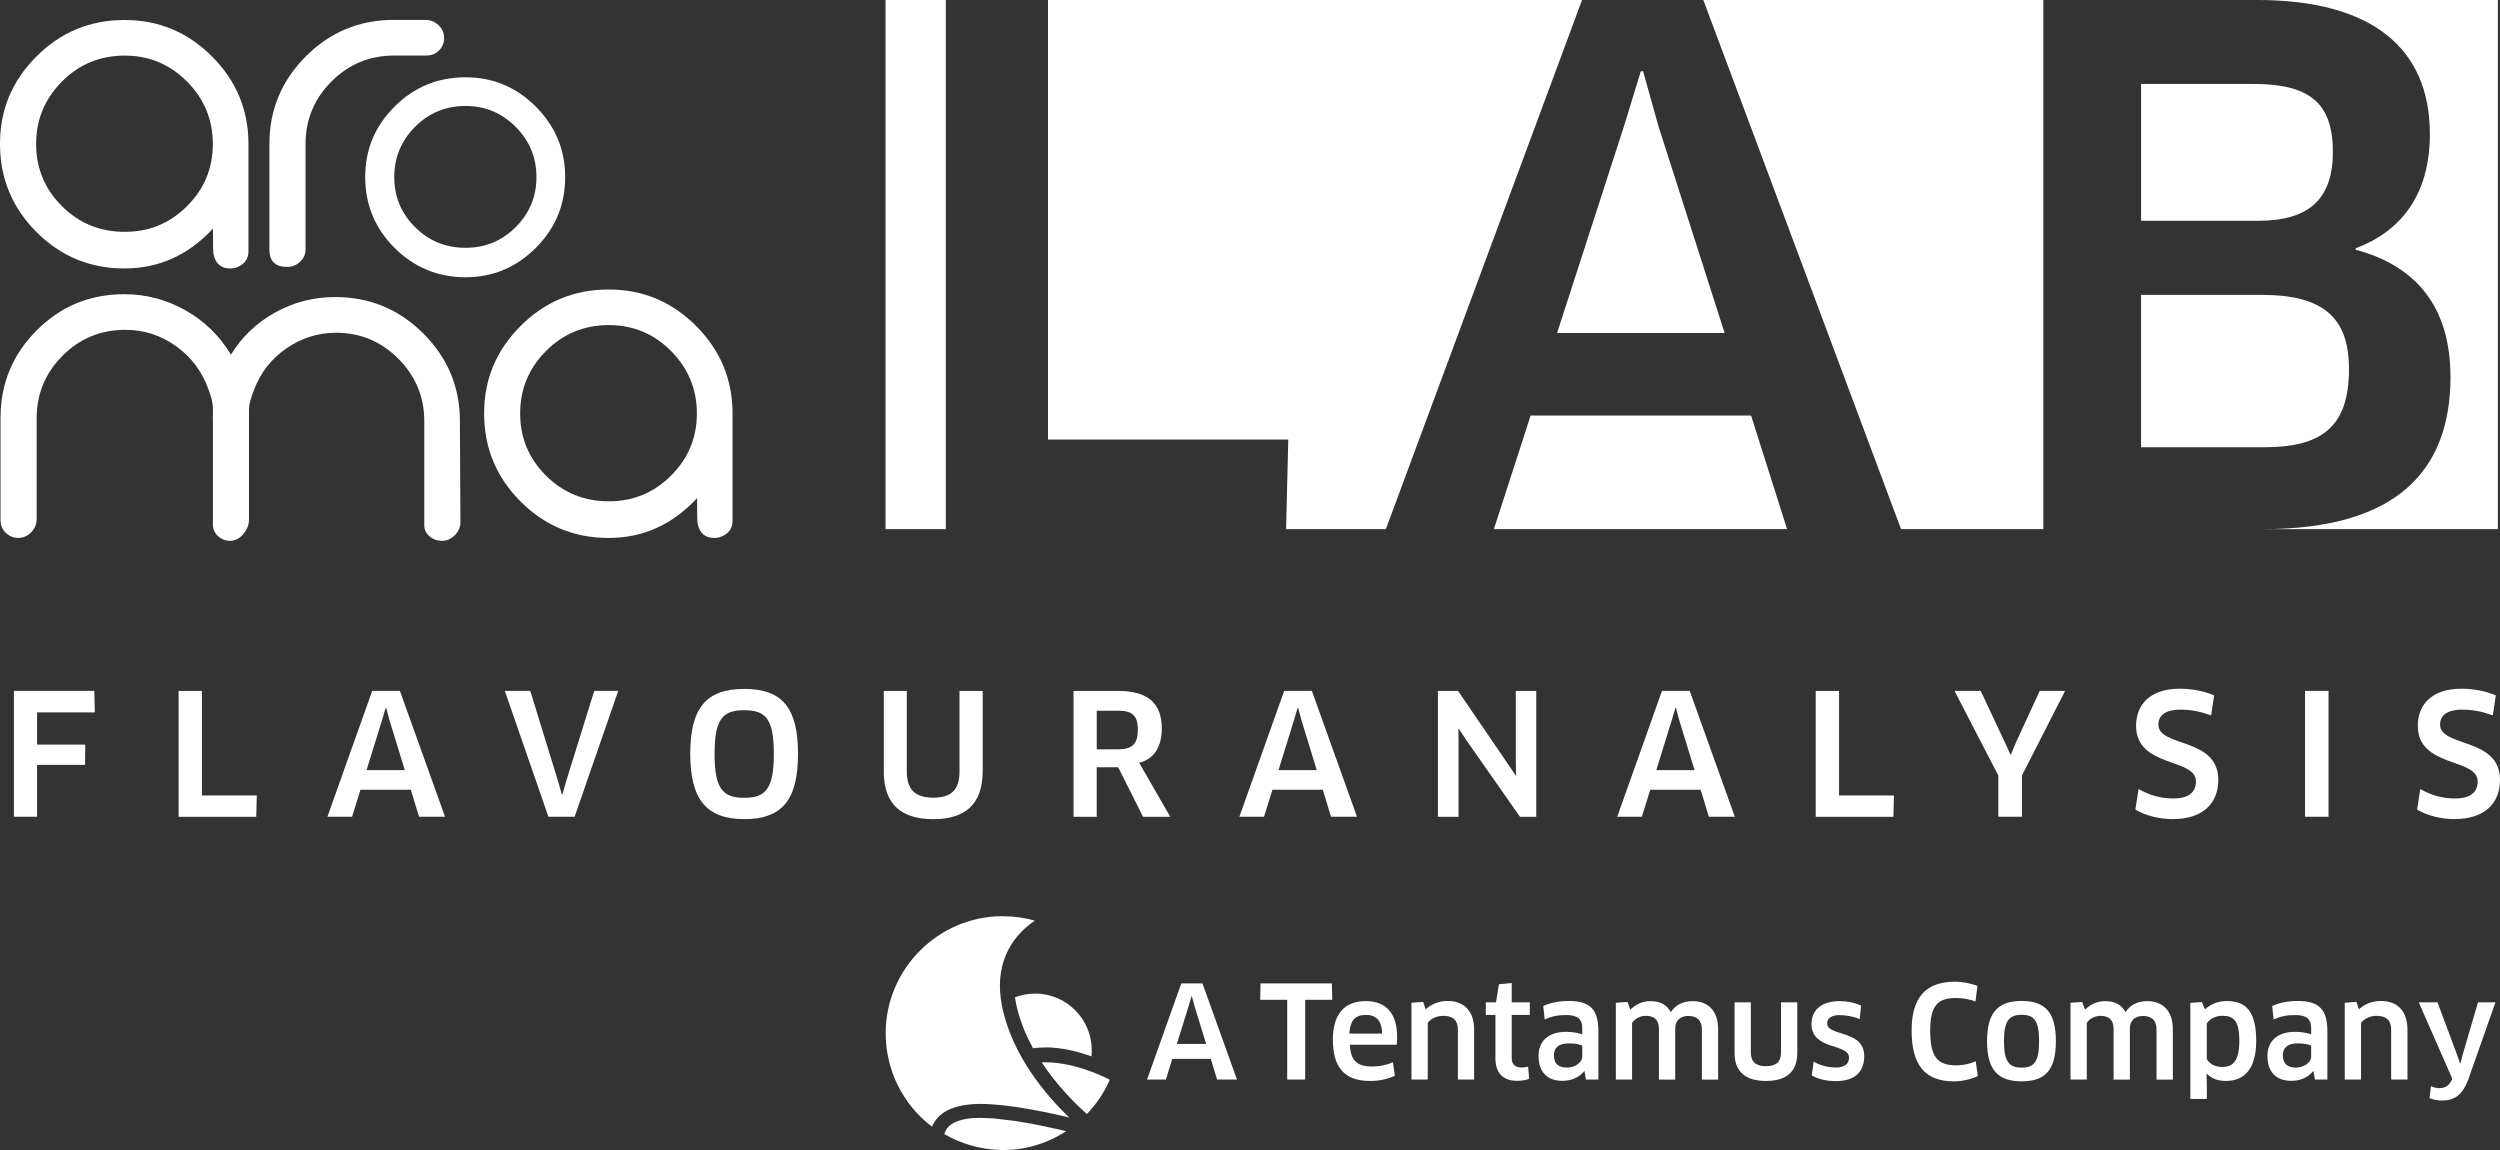 <?xml version="1.0" encoding="UTF-8"?>
<svg id="Layer_1" xmlns="http://www.w3.org/2000/svg" version="1.1" viewBox="0 0 600 276">
  <rect x="0" y="0" width="600" height="276" fill="#333333" stroke="none"/>
  <!-- Generator: Adobe Illustrator 29.6.1, SVG Export Plug-In . SVG Version: 2.1.1 Build 9)  -->
  <g>
    <g>
      <path d="M226.66,272.19c3.9,2.28,8.34,3.58,12.88,3.78,5.82.29,11.5-1.34,16.34-4.49-.15-.03-.29-.07-.44-.11l-.71-.16c-.21-.05-.33-.08-.45-.1l-4.76-1.03c-.15-.03-.25-.05-.36-.07l-1.71-.33c-.22-.04-.35-.07-.5-.09l-2.73-.47c-.14-.02-.33-.05-.5-.08l-5.18-.61c-.18-.01-.36-.03-.53-.04l-2.82-.1-.86.02c-.43.01-.74.03-1.02.05-2.74.24-6.04,1.1-6.66,3.83ZM250,254.96c3.76,5.7,8.2,10.06,10.85,12.41,2.31-2.41,4.16-5.17,5.49-8.23-2.12-1.1-9.27-4.45-16.34-4.18ZM250.91,251.37c4.11,0,8.15,1.11,11.03,2.16.06-.47.08-.94.08-1.4.04-7.5-6.02-13.63-13.52-13.67h0c-1.75,0-3.36.3-4.9.88.06.44.13.88.22,1.33.71,3.57,2.09,7.25,4.12,10.91.95-.13,1.94-.2,2.97-.2Z" style="fill: #fff;"/>
      <path d="M240.66,219.88c-15.4,0-28.01,12.55-28.1,27.96-.05,8.88,4.09,17.25,11.13,22.57.14-.35.31-.69.51-1.02,1.52-2.52,4.49-3.99,8.83-4.36.7-.06,1.47-.09,2.28-.09,6.58,0,15.8,1.94,21.3,3.26-5.18-4.95-13.74-14.7-16.13-26.77-1.9-9.58,1.98-15.44,5.57-18.67.71-.64,1.48-1.24,2.31-1.81-2.43-.69-4.95-1.04-7.53-1.05h-.17Z" style="fill: #fff;"/>
    </g>
    <g>
      <path d="M290.58,254.13h-9.23l-1.54,4.96h-4.52l8.22-23.08h5.08l8.28,23.08h-4.77l-1.51-4.96ZM285.25,241.52l-2.8,9.02h7.02l-2.77-9.02-.64-2.4h-.1l-.71,2.4Z" style="fill: #fff;"/>
      <path d="M313.24,239.95v19.14h-4.31v-19.14h-6.49l.09-3.94h17.12l.09,3.94h-6.5Z" style="fill: #fff;"/>
      <path d="M319.89,249.49c0-5.88,2.58-9.23,7.94-9.23,4.55,0,7.48,2.68,7.48,8.59,0,.59-.03,1.32-.09,1.88h-11.26c.19,3.88,1.82,5.23,5.35,5.23,1.82,0,3.42-.34,4.99-1.02l.46,3.23c-1.57.77-3.6,1.26-5.91,1.26-6.25,0-8.96-3.3-8.96-9.94ZM331.7,248.07c-.06-3.26-1.54-4.49-3.85-4.49-2.68,0-3.82,1.35-4,4.49h7.85Z" style="fill: #fff;"/>
      <path d="M349.89,259.09v-11.97c0-2.34-1.26-3.32-3.54-3.32-1.39,0-2.92.61-3.69,1.69v13.6h-3.91v-18.43l2.8-.21.61,1.78c1.39-1.29,3.27-2,5.26-2,3.91,0,6.37,2.37,6.37,6.86v12h-3.91Z" style="fill: #fff;"/>
      <path d="M362.81,243.58v10.31c0,1.63.87,2.31,2.43,2.31.5,0,1.17-.09,1.51-.21l.25,2.92c-.62.28-1.76.49-2.9.49-3.48,0-5.2-2-5.2-5.42v-10.4h-2.31v-3.02h2.44l.71-4.34,3.07-.31v4.65h4.34v3.02h-4.34Z" style="fill: #fff;"/>
      <path d="M380.29,257.12l-.09-.03c-1.14,1.44-3.02,2.31-5.23,2.31-3.45,0-5.72-1.91-5.72-6.03,0-3.48,2.33-5.73,6.64-5.73,1.44,0,2.8.25,3.85.59v-1.39c0-2.31-1.11-3.23-3.88-3.23-2,0-3.44.31-5.14,1.05l-.34-3.23c1.82-.8,3.88-1.2,6.18-1.2,5.18,0,7.05,2.21,7.05,7.2v11.66h-2.98l-.34-1.97ZM379.74,250.93c-.46-.22-1.61-.52-3.14-.52-2.52,0-3.66,1.01-3.66,2.89,0,2.15,1.29,2.92,3.11,2.92,1.93,0,3.69-1.23,3.69-2.59v-2.71Z" style="fill: #fff;"/>
      <path d="M408.45,259.09v-12.03c0-2.22-1.23-3.23-3.27-3.23-1.78,0-3.13.98-3.13,3.02v12.25h-3.91v-12.25c0-2.19-1.29-3.05-3.14-3.05-1.32,0-2.65.68-3.3,1.69v13.6h-3.9v-18.43l2.8-.18.68,1.85c1.26-1.29,2.98-2.06,4.77-2.06,2.39,0,3.99.86,4.95,2.64,1.17-1.81,3.01-2.64,5.23-2.64,3.61,0,6.12,2.22,6.12,6.74v12.09h-3.91Z" style="fill: #fff;"/>
      <path d="M431.34,252.75c0,4.34-2.46,6.68-7.54,6.68s-7.5-2.44-7.5-6.68v-12.19h3.9v12.1c0,2.12,1.18,3.23,3.64,3.23s3.6-1.08,3.6-3.23v-12.1h3.91v12.19Z" style="fill: #fff;"/>
      <path d="M440.58,259.46c-2.22,0-4.22-.46-5.76-1.38l.46-3.32c1.44.95,3.6,1.45,5.3,1.45,2.24,0,3.19-1.02,3.19-2.37,0-3.51-9.01-1.69-9.01-8.09,0-3.23,2.25-5.48,6.77-5.48,1.85,0,3.61.37,5.14,1.05l-.35,3.26c-1.52-.65-3.44-.96-4.85-.96-1.85,0-2.95.74-2.95,1.97,0,3.26,8.89,1.45,8.89,7.88,0,3.6-2.04,6-6.83,6Z" style="fill: #fff;"/>
      <path d="M474.12,240.35c-1.2-.46-2.9-.83-4.68-.83-4.49,0-6.19,1.91-6.19,7.88,0,6.34,1.76,8.28,6.28,8.28,1.79,0,3.32-.4,4.65-.98l.5,3.54c-1.51.74-3.7,1.29-5.7,1.29-6.93,0-10.19-3.85-10.19-12.16,0-7.82,3.23-11.76,10.43-11.76,1.88,0,4.06.46,5.36,1.02l-.46,3.72Z" style="fill: #fff;"/>
      <path d="M485.2,259.52c-5.73,0-8.31-2.77-8.31-9.63s2.58-9.66,8.31-9.66,8.21,2.83,8.21,9.66-2.46,9.63-8.21,9.63ZM485.2,256.23c3.05,0,4.18-1.48,4.18-6.34s-1.13-6.34-4.18-6.34-4.25,1.48-4.25,6.34,1.21,6.34,4.25,6.34Z" style="fill: #fff;"/>
      <path d="M517.57,259.09v-12.03c0-2.22-1.23-3.23-3.26-3.23-1.78,0-3.14.98-3.14,3.02v12.25h-3.91v-12.25c0-2.19-1.29-3.05-3.14-3.05-1.32,0-2.65.68-3.29,1.69v13.6h-3.91v-18.43l2.8-.18.68,1.85c1.26-1.29,2.99-2.06,4.77-2.06,2.4,0,4,.86,4.96,2.64,1.17-1.81,3.01-2.64,5.23-2.64,3.59,0,6.12,2.22,6.12,6.74v12.09h-3.91Z" style="fill: #fff;"/>
      <path d="M534.28,259.43c-1.76,0-3.39-.43-4.62-1.72l-.09.03.07,2.49v3.51h-3.96v-23.05l2.76-.19.76,1.75c1.32-1.26,3.18-2,5.24-2,4.55,0,7.05,2.43,7.05,9.54,0,6.68-2.8,9.63-7.2,9.63ZM533.41,243.79c-1.65,0-2.98.68-3.78,1.82v8.58c.64,1.05,1.84,1.88,3.66,1.88,2.46,0,4.15-1.17,4.15-6.31,0-4.71-1.32-5.97-4.04-5.97Z" style="fill: #fff;"/>
      <path d="M555.23,257.12l-.09-.03c-1.13,1.44-3.01,2.31-5.23,2.31-3.44,0-5.72-1.91-5.72-6.03,0-3.48,2.34-5.73,6.64-5.73,1.44,0,2.8.25,3.85.59v-1.39c0-2.31-1.1-3.23-3.88-3.23-2,0-3.45.31-5.14,1.05l-.33-3.23c1.81-.8,3.88-1.2,6.18-1.2,5.18,0,7.06,2.21,7.06,7.2v11.66h-2.99l-.34-1.97ZM554.68,250.93c-.46-.22-1.61-.52-3.14-.52-2.52,0-3.66,1.01-3.66,2.89,0,2.15,1.3,2.92,3.11,2.92,1.94,0,3.69-1.23,3.69-2.59v-2.71Z" style="fill: #fff;"/>
      <path d="M573.88,259.09v-11.97c0-2.34-1.26-3.32-3.54-3.32-1.38,0-2.92.61-3.69,1.69v13.6h-3.91v-18.43l2.8-.21.62,1.78c1.38-1.29,3.26-2,5.26-2,3.91,0,6.37,2.37,6.37,6.86v12h-3.91Z" style="fill: #fff;"/>
      <path d="M588.44,259.12l.09-.28-8.03-18.28h4.5l4.59,12.31.82,2.34h.09l.63-2.4,3.59-12.25h4.19l-6.55,18.59c-1.36,3.63-3.33,4.98-6.25,4.98-1.08,0-2.13-.19-3.02-.58l.34-2.86c.68.33,1.33.46,2,.46,1.32,0,2.31-.46,3.02-2.03Z" style="fill: #fff;"/>
    </g>
  </g>
  <path d="M59.63,60.34c0,1.24-.45,2.24-1.34,2.98-.89.74-1.93,1.11-3.09,1.11-2.18,0-3.5-1.17-3.97-3.5-.08-.39-.12-2.41-.12-6.06-5.91,6.37-12.99,9.56-21.24,9.56s-15.29-2.91-21.12-8.75C2.92,49.84,0,42.8,0,34.55s2.92-15.17,8.75-21c5.83-5.84,12.88-8.75,21.12-8.75s15.17,2.91,21.01,8.75c5.83,5.83,8.75,12.83,8.75,21v25.79ZM51.08,34.55c0-5.82-2.07-10.82-6.19-14.97-4.13-4.16-9.11-6.24-14.96-6.24s-10.95,2.08-15.07,6.24c-4.13,4.16-6.19,9.15-6.19,14.97s2.06,10.8,6.19,14.92c4.13,4.12,9.15,6.17,15.07,6.17s10.83-2.05,14.96-6.17c4.13-4.12,6.19-9.09,6.19-14.92Z" style="fill: #fff;"/>
  <path d="M94.57,4.79h7.59c1.17,0,2.2.42,3.09,1.27.89.85,1.34,1.85,1.34,3,0,1.23-.41,2.26-1.23,3.06-.82.81-1.82,1.21-2.99,1.21h-7.73c-5.93,0-10.97,2.08-15.1,6.24-4.13,4.16-6.21,9.15-6.21,14.99v25.31c0,1.16-.44,2.16-1.33,2.97-.89.82-1.9,1.22-3.06,1.22-2.85,0-4.28-1.36-4.28-4.09v-25.44c0-8.17,2.92-15.17,8.75-21.01,5.84-5.84,12.88-8.75,21.13-8.75h7.59-7.59Z" style="fill: #fff;"/>
  <path d="M135.64,42.5c0,6.64-2.35,12.3-7.05,16.99-4.69,4.7-10.33,7.05-16.9,7.05s-12.3-2.35-17-7.05c-4.69-4.69-7.04-10.36-7.04-16.99s2.34-12.21,7.04-16.91c4.7-4.69,10.36-7.04,17-7.04s12.21,2.35,16.9,7.04c4.69,4.7,7.05,10.33,7.05,16.91ZM128.75,42.5c0-4.69-1.66-8.71-4.98-12.05-3.32-3.34-7.34-5.02-12.04-5.02s-8.81,1.67-12.13,5.02c-3.32,3.34-4.98,7.37-4.98,12.05s1.66,8.69,4.98,12c3.32,3.32,7.36,4.97,12.13,4.97s8.71-1.65,12.04-4.97c3.32-3.31,4.98-7.31,4.98-12Z" style="fill: #fff;"/>
  <path d="M110.49,125.35c0,1.17-.44,2.2-1.33,3.1-.89.89-1.91,1.34-3.06,1.34-1.23,0-2.27-.39-3.12-1.16-.85-.78-1.23-1.75-1.15-2.92v-24.62c0-5.83-2.07-10.83-6.22-14.99-4.15-4.16-9.12-6.24-14.93-6.24-4.34,0-8.31,1.25-11.92,3.73-3.6,2.49-6.18,5.76-7.72,9.8-.86,2.1-1.28,3.7-1.28,4.78v26.49c0,1.25-.45,2.41-1.35,3.5-.9,1.09-1.95,1.63-3.15,1.63s-2.21-.41-3.04-1.22c-.82-.82-1.2-1.81-1.12-2.98v-24.61c-.04-.31-.04-.82,0-1.52v-1.52c0-1.17-.39-2.76-1.17-4.78-1.56-4.2-4.15-7.58-7.77-10.15-3.62-2.57-7.65-3.85-12.09-3.85-5.92,0-10.95,2.08-15.08,6.24-4.13,4.16-6.19,9.16-6.19,14.99,0-.07,0,7.98,0,24.16,0,1.25-.45,2.31-1.33,3.21-.88.89-1.9,1.34-3.06,1.34s-2.16-.41-3.01-1.22c-.85-.81-1.27-1.81-1.27-2.98v-24.63c0-8.17,2.88-15.16,8.65-20.96,5.77-5.8,12.78-8.7,21.05-8.7,5.22,0,10.11,1.29,14.67,3.86,4.56,2.57,8.2,6.12,10.93,10.63,2.65-4.29,6.19-7.66,10.64-10.12,4.44-2.46,9.24-3.69,14.38-3.69,8.26,0,15.32,2.92,21.16,8.76,5.84,5.83,8.77,12.84,8.77,21.02l.12,24.28Z" style="fill: #fff;"/>
  <path d="M175.81,125.01c0,1.25-.45,2.24-1.34,2.98-.89.74-1.93,1.11-3.09,1.11-2.18,0-3.5-1.16-3.96-3.49-.08-.39-.12-2.41-.12-6.06-5.91,6.37-12.99,9.56-21.24,9.56s-15.29-2.91-21.12-8.75c-5.83-5.83-8.75-12.87-8.75-21.12s2.92-15.17,8.75-21.01c5.83-5.84,12.87-8.75,21.12-8.75s15.17,2.92,21,8.75c5.83,5.83,8.75,12.84,8.75,21.01v25.79ZM167.25,99.23c0-5.82-2.07-10.82-6.19-14.98-4.13-4.15-9.11-6.23-14.96-6.23s-10.94,2.08-15.07,6.23c-4.13,4.16-6.19,9.15-6.19,14.98s2.06,10.8,6.19,14.91c4.13,4.12,9.15,6.17,15.07,6.17s10.83-2.05,14.96-6.17c4.12-4.11,6.19-9.09,6.19-14.91Z" style="fill: #fff;"/>
  <g>
    <path d="M8.9,170.97v7.73h11.56l-.04,4.87h-11.52v12.45H3.34v-30.21h19.29l.12,5.16h-13.86Z" style="fill: #fff;"/>
    <path d="M61.63,190.91l-.13,5.12h-18.64v-30.21h5.6v25.09h13.17Z" style="fill: #fff;"/>
    <path d="M98.6,189.54h-12.09l-2.01,6.48h-5.92l10.75-30.21h6.65l10.83,30.21h-6.24l-1.97-6.48ZM91.63,173.03l-3.66,11.8h9.18l-3.62-11.8-.85-3.14h-.12l-.93,3.14Z" style="fill: #fff;"/>
    <path d="M148.38,165.81l-10.47,30.21h-6.29l-10.47-30.21h6.12l6.69,21.76.88,3.1h.13l.88-3.1,6.77-21.76h5.76Z" style="fill: #fff;"/>
    <path d="M178.63,196.59c-9.14,0-12.97-4.79-12.97-15.67s3.71-15.58,12.97-15.58,12.89,4.71,12.89,15.58-3.66,15.67-12.89,15.67ZM178.59,170.45c-5.16,0-7.09,2.13-7.09,10.47s1.93,10.56,7.13,10.56,7.09-2.26,7.09-10.56-1.85-10.47-7.13-10.47Z" style="fill: #fff;"/>
    <path d="M235.83,185.19c0,7.73-4.11,11.41-11.84,11.41s-11.88-3.62-11.88-11.41v-19.37h5.52v19.33c0,4.36,2.01,6.29,6.37,6.29s6.28-1.93,6.28-6.29v-19.33h5.57v19.37Z" style="fill: #fff;"/>
    <path d="M273.4,183.06l7.46,12.97h-6.53l-5.96-11.88h-5.16v11.88h-5.56v-30.21h10.67c7.09,0,10.51,2.86,10.51,9.06,0,4.43-1.93,7.33-5.44,8.18ZM268.38,170.57h-5.16v9.27h4.99c3.43,0,4.87-1.13,4.87-4.76,0-3.34-1.37-4.51-4.71-4.51Z" style="fill: #fff;"/>
    <path d="M317.47,189.54h-12.09l-2.01,6.48h-5.92l10.75-30.21h6.65l10.83,30.21h-6.24l-1.97-6.48ZM310.5,173.03l-3.66,11.8h9.18l-3.62-11.8-.85-3.14h-.12l-.93,3.14Z" style="fill: #fff;"/>
    <path d="M364.8,196.03l-12.89-18.41-1.82-2.74-.08.05.04,3.26v17.84h-4.95v-30.21h4.83l12.04,17.64,1.82,2.7.08-.04-.08-3.22v-17.08h4.91v30.21h-3.91Z" style="fill: #fff;"/>
    <path d="M408.15,189.54h-12.09l-2.01,6.48h-5.92l10.75-30.21h6.65l10.83,30.21h-6.24l-1.97-6.48ZM401.17,173.03l-3.66,11.8h9.18l-3.62-11.8-.85-3.14h-.12l-.93,3.14Z" style="fill: #fff;"/>
    <path d="M454.54,190.91l-.12,5.12h-18.65v-30.21h5.6v25.09h13.17Z" style="fill: #fff;"/>
    <path d="M475.36,165.81l5.8,12.33,1.33,2.94h.13l1.25-2.99,5.67-12.28h6.08l-10.35,20.3v9.91h-5.68v-9.91l-10.51-20.3h6.28Z" style="fill: #fff;"/>
    <path d="M521.6,196.59c-3.47,0-6.61-.85-9.11-2.26l.77-4.96c2.54,1.45,5.23,2.26,8.29,2.26,3.75,0,5.48-1.48,5.48-4.1,0-5.68-14.37-3.22-14.37-13.34,0-4.91,3.18-8.9,10.47-8.9,2.99,0,6.01.61,8.26,1.61l-.72,4.79c-2.46-.89-4.83-1.38-7.26-1.38-4.11,0-5.4,1.65-5.4,3.58,0,5.53,14.38,2.99,14.38,13.26,0,5.84-3.94,9.42-10.79,9.42Z" style="fill: #fff;"/>
    <path d="M553.21,165.81h5.64v30.21h-5.64v-30.21Z" style="fill: #fff;"/>
    <path d="M589.21,196.59c-3.47,0-6.61-.85-9.11-2.26l.77-4.96c2.54,1.45,5.23,2.26,8.29,2.26,3.75,0,5.48-1.48,5.48-4.1,0-5.68-14.37-3.22-14.37-13.34,0-4.91,3.18-8.9,10.47-8.9,2.99,0,6.01.61,8.26,1.61l-.72,4.79c-2.46-.89-4.83-1.38-7.26-1.38-4.11,0-5.4,1.65-5.4,3.58,0,5.53,14.38,2.99,14.38,13.26,0,5.84-3.94,9.42-10.79,9.42Z" style="fill: #fff;"/>
  </g>
  <path d="M599.49,126.99H212.53V0h386.96v126.99ZM251.52,105.48V0h-24.52v126.99h81.66l.53-21.5h-57.67ZM428.91,126.99h27.34L408.8,0h-29.11l-47.08,126.99h25.92l8.82-27.26h52.91l8.64,27.26ZM393.8,17.1h.54l3.7,13.21,15.87,49.61h-40.21l16.05-49.61,4.05-13.21ZM588.11,90.41c0-16.59-8.11-26.58-22.75-30.47v-.34c10.76-4.06,17.81-12.7,17.81-27.43,0-20.49-13.76-32.17-41.45-32.17h-51.32v126.99h52.74c31.92,0,44.98-13.89,44.98-36.57ZM559.89,36.4c0,11.34-5.64,16.59-18,16.59h-28.03V20.15h26.98c13.23,0,19.05,4.4,19.05,16.25ZM563.76,88.55c0,14.23-6.87,18.79-20.46,18.79h-29.45v-36.57h28.92c14.81,0,20.98,5.42,20.98,17.77Z" style="fill: #fff;"/>
</svg>